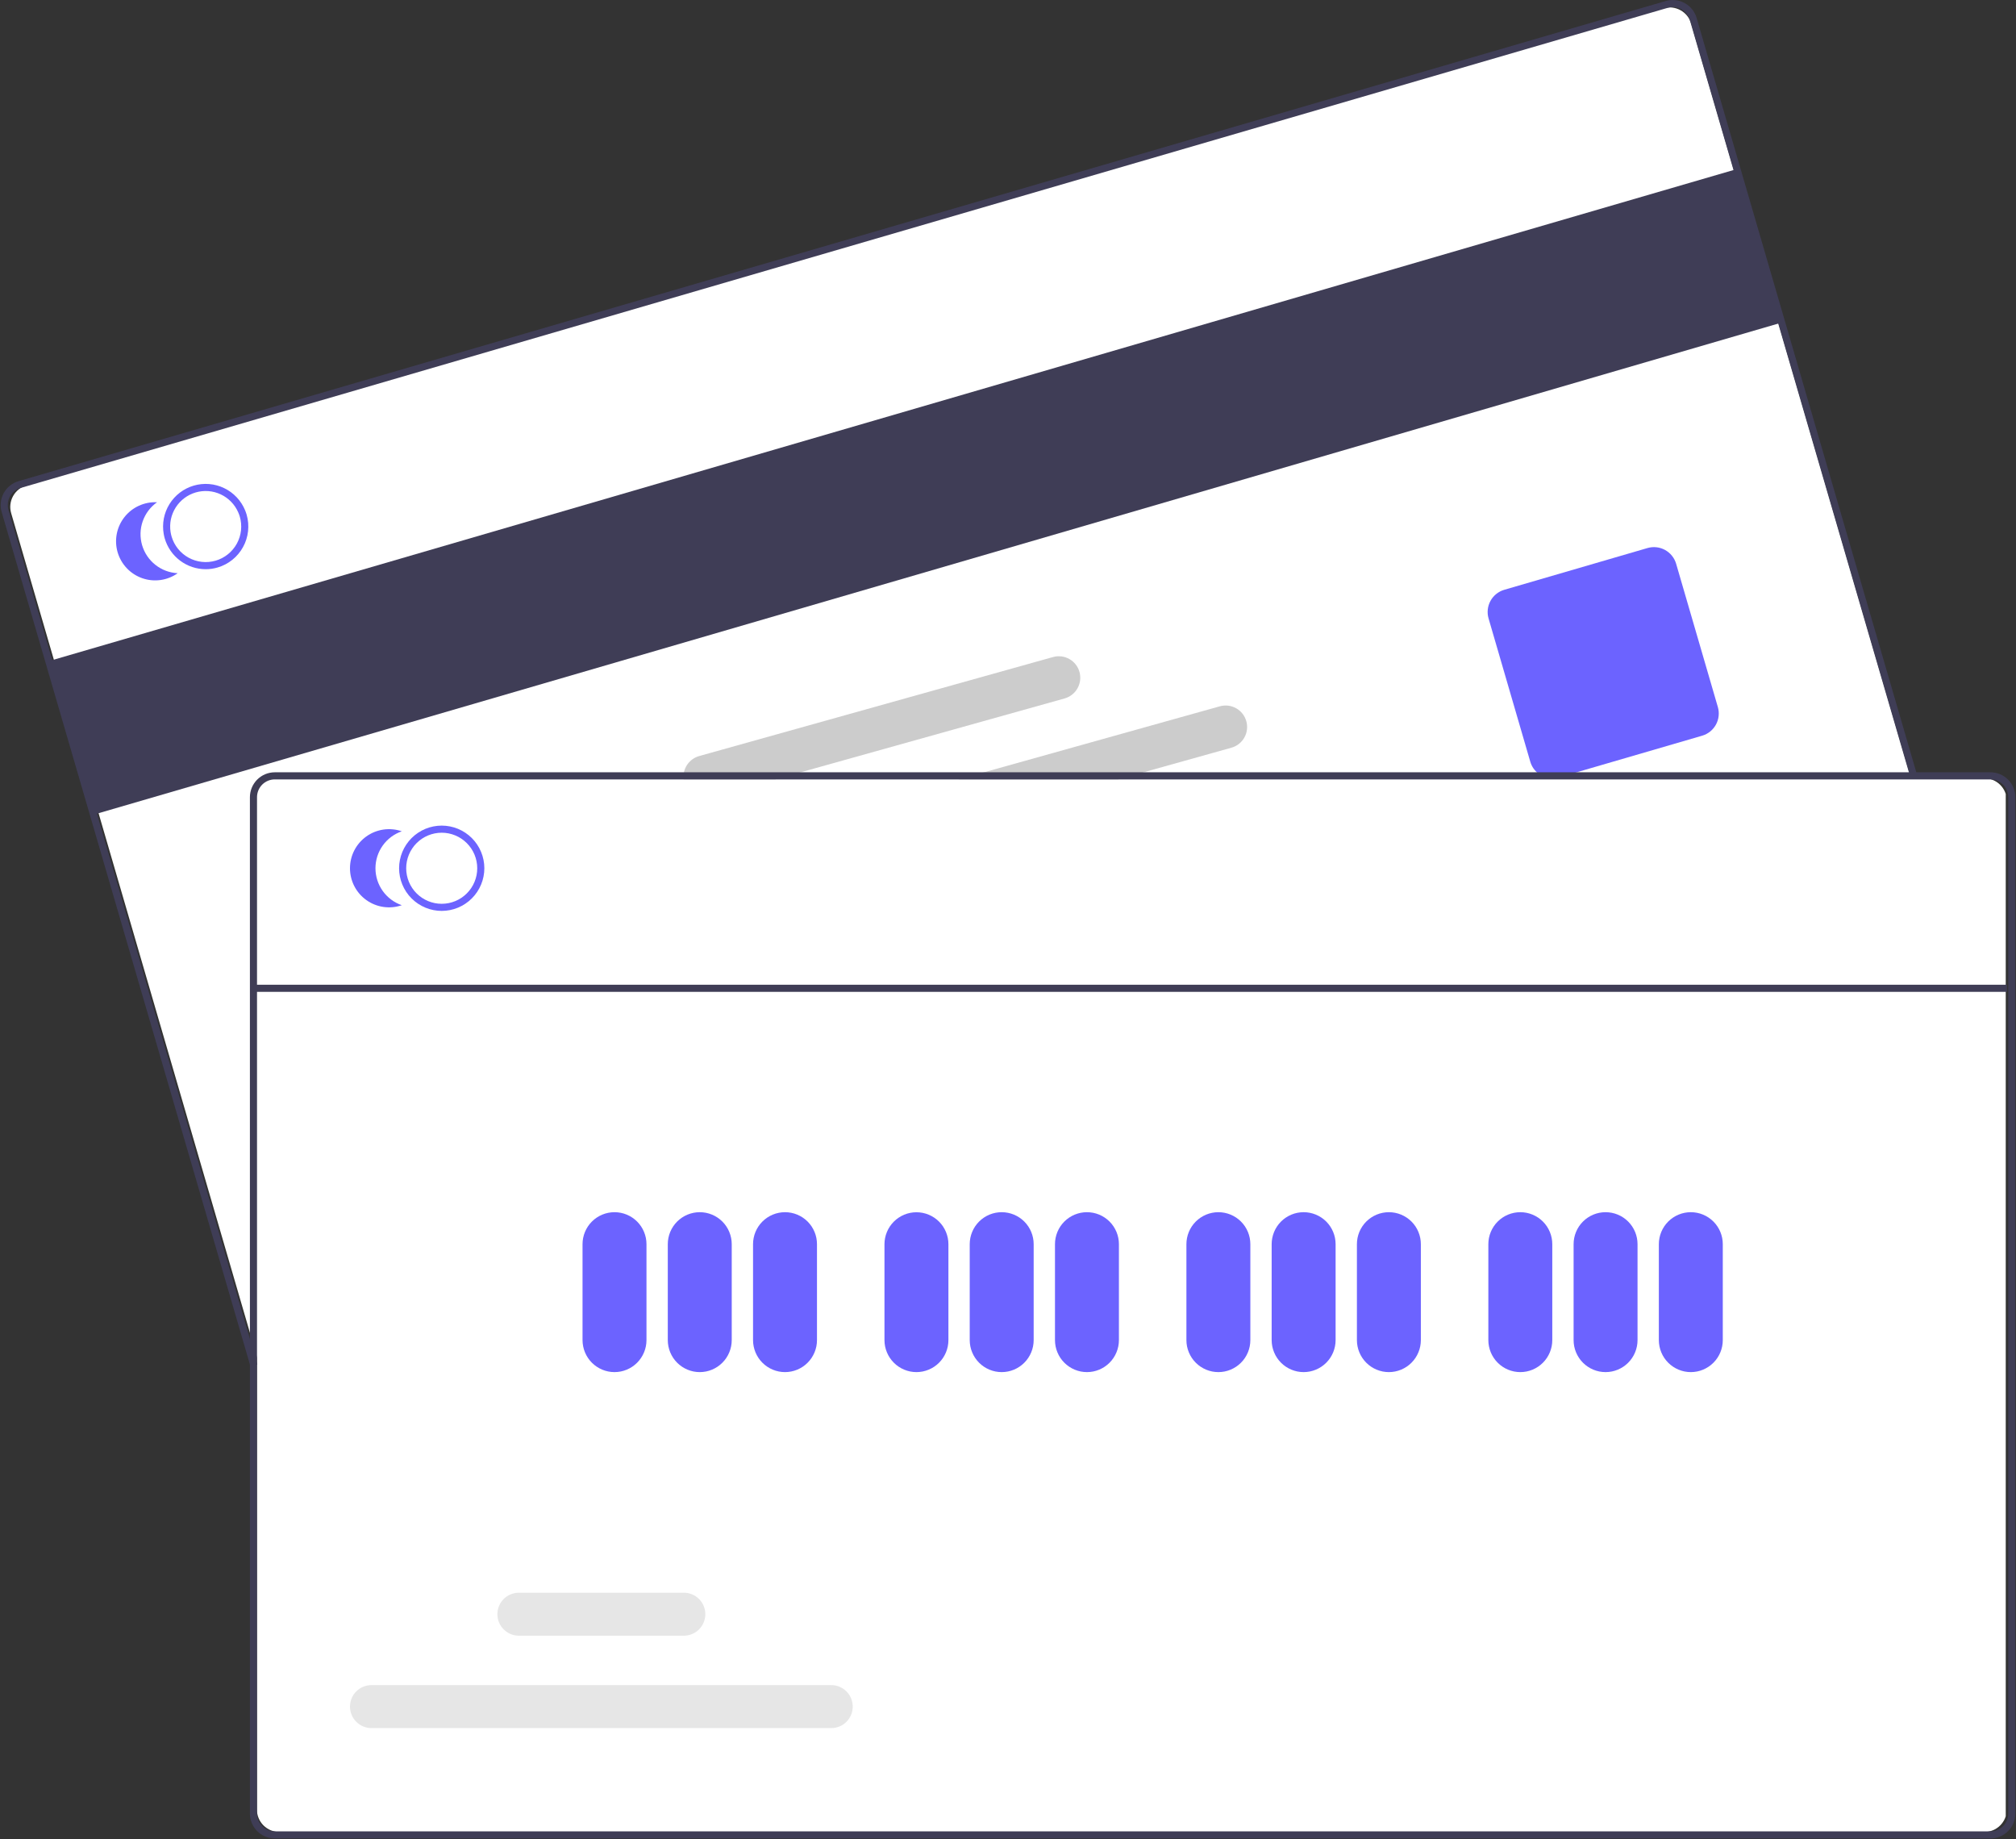 <svg xmlns="http://www.w3.org/2000/svg" xmlns:xlink="http://www.w3.org/1999/xlink" width="1080" zoomAndPan="magnify" viewBox="0 0 810 738.75" height="985" preserveAspectRatio="xMidYMid meet" version="1.0"><rect x="0" y="0" width="810" height="738.75" fill="#333333" stroke="none"/><defs><clipPath id="e5e3deb0db"><path d="M 103.223 312.641 L 806 312.641 L 806 735.891 L 103.223 735.891 Z M 103.223 312.641 " clip-rule="nonzero"/></clipPath><clipPath id="dc8e9ca00f"><path d="M 112.219 312.641 L 797.297 312.641 C 799.68 312.641 801.969 313.59 803.656 315.277 C 805.344 316.965 806.293 319.254 806.293 321.641 L 806.293 726.895 C 806.293 729.281 805.344 731.566 803.656 733.254 C 801.969 734.941 799.68 735.891 797.297 735.891 L 112.219 735.891 C 109.832 735.891 107.543 734.941 105.855 733.254 C 104.172 731.566 103.223 729.281 103.223 726.895 L 103.223 321.641 C 103.223 319.254 104.172 316.965 105.855 315.277 C 107.543 313.59 109.832 312.641 112.219 312.641 Z M 112.219 312.641 " clip-rule="nonzero"/></clipPath><clipPath id="19e49fccbc"><path d="M 4 2 L 783 2 L 783 565 L 4 565 Z M 4 2 " clip-rule="nonzero"/></clipPath><clipPath id="2f03141978"><path d="M 1.973 197.508 L 677.492 0.668 L 784.938 369.398 L 109.414 566.238 Z M 1.973 197.508 " clip-rule="nonzero"/></clipPath><clipPath id="874cff3459"><path d="M 10.609 194.992 L 668.332 3.34 C 670.621 2.672 673.082 2.941 675.176 4.09 C 677.266 5.234 678.816 7.168 679.484 9.461 L 781.895 360.914 C 782.562 363.203 782.293 365.664 781.145 367.758 C 779.996 369.848 778.066 371.398 775.773 372.066 L 118.055 563.723 C 115.762 564.387 113.301 564.117 111.207 562.973 C 109.117 561.824 107.566 559.891 106.898 557.602 L 4.488 206.148 C 3.82 203.855 4.09 201.395 5.238 199.301 C 6.387 197.211 8.316 195.66 10.609 194.992 Z M 10.609 194.992 " clip-rule="nonzero"/></clipPath><clipPath id="f1705b3d56"><path d="M 0.137 0 L 771 0 L 771 549 L 0.137 549 Z M 0.137 0 " clip-rule="nonzero"/></clipPath><clipPath id="9fd0ce785e"><path d="M 100 310 L 809.863 310 L 809.863 738.5 L 100 738.5 Z M 100 310 " clip-rule="nonzero"/></clipPath></defs><g clip-path="url(#e5e3deb0db)"><g clip-path="url(#dc8e9ca00f)"><path fill="#ffffff" d="M 103.223 312.641 L 805.879 312.641 L 805.879 735.891 L 103.223 735.891 Z M 103.223 312.641 " fill-opacity="1" fill-rule="nonzero"/></g></g><g clip-path="url(#19e49fccbc)"><g clip-path="url(#2f03141978)"><g clip-path="url(#874cff3459)"><path fill="#ffffff" d="M 1.973 197.508 L 677.492 0.668 L 784.938 369.398 L 109.414 566.238 Z M 1.973 197.508 " fill-opacity="1" fill-rule="nonzero"/></g></g></g><path fill="#3f3d56" d="M 19.602 265.574 L 697.871 67.906 L 715.836 129.582 L 37.566 327.25 Z M 19.602 265.574 " fill-opacity="1" fill-rule="nonzero"/><g clip-path="url(#f1705b3d56)"><path fill="#3f3d56" d="M 100.637 548.875 L 0.668 205.668 C 0.484 205.039 0.363 204.398 0.305 203.742 C 0.25 203.09 0.258 202.438 0.328 201.785 C 0.398 201.133 0.535 200.492 0.73 199.867 C 0.93 199.242 1.184 198.641 1.5 198.066 C 1.816 197.492 2.184 196.953 2.605 196.449 C 3.027 195.945 3.496 195.488 4.008 195.078 C 4.52 194.668 5.066 194.312 5.645 194.008 C 6.227 193.707 6.836 193.461 7.465 193.277 L 669.289 0.402 C 669.918 0.219 670.562 0.098 671.215 0.043 C 671.867 -0.016 672.52 -0.008 673.172 0.066 C 673.824 0.137 674.461 0.27 675.09 0.469 C 675.715 0.664 676.312 0.922 676.887 1.238 C 677.465 1.555 678.004 1.922 678.504 2.344 C 679.008 2.766 679.465 3.23 679.875 3.742 C 680.285 4.254 680.641 4.801 680.945 5.383 C 681.25 5.965 681.492 6.57 681.676 7.199 L 770.242 311.258 L 767.504 312.055 L 678.934 8 C 678.805 7.551 678.629 7.117 678.414 6.703 C 678.195 6.285 677.941 5.895 677.648 5.531 C 677.355 5.164 677.027 4.832 676.668 4.531 C 676.309 4.23 675.926 3.969 675.516 3.742 C 675.105 3.516 674.676 3.332 674.23 3.191 C 673.781 3.051 673.328 2.953 672.859 2.902 C 672.395 2.852 671.93 2.848 671.461 2.887 C 670.996 2.926 670.539 3.012 670.086 3.141 L 8.262 196.02 C 7.812 196.152 7.379 196.324 6.965 196.543 C 6.547 196.758 6.156 197.012 5.793 197.305 C 5.426 197.598 5.094 197.926 4.793 198.285 C 4.492 198.645 4.227 199.027 4.004 199.438 C 3.777 199.852 3.594 200.277 3.453 200.727 C 3.312 201.172 3.215 201.629 3.164 202.094 C 3.113 202.562 3.109 203.027 3.148 203.496 C 3.191 203.961 3.277 204.418 3.406 204.871 L 103.379 548.078 Z M 100.637 548.875 " fill-opacity="1" fill-rule="nonzero"/></g><path fill="#6c63ff" d="M 623.758 312.672 C 622.754 312.668 621.777 312.512 620.824 312.191 C 619.871 311.875 618.996 311.414 618.191 310.812 C 617.391 310.207 616.703 309.496 616.129 308.668 C 615.559 307.844 615.129 306.949 614.848 305.984 L 598.082 248.422 C 597.91 247.836 597.801 247.238 597.746 246.633 C 597.695 246.027 597.703 245.422 597.77 244.816 C 597.836 244.211 597.961 243.617 598.145 243.035 C 598.328 242.453 598.566 241.898 598.859 241.363 C 599.152 240.828 599.492 240.328 599.887 239.863 C 600.277 239.395 600.711 238.973 601.184 238.59 C 601.66 238.207 602.168 237.879 602.707 237.594 C 603.246 237.312 603.809 237.086 604.391 236.918 L 661.941 220.145 C 662.527 219.977 663.125 219.863 663.73 219.812 C 664.336 219.758 664.941 219.766 665.547 219.832 C 666.152 219.898 666.746 220.023 667.328 220.207 C 667.906 220.391 668.465 220.629 669 220.922 C 669.531 221.215 670.031 221.559 670.5 221.949 C 670.965 222.34 671.391 222.773 671.77 223.25 C 672.152 223.723 672.484 224.23 672.766 224.77 C 673.047 225.312 673.273 225.875 673.445 226.457 L 690.211 284.023 C 690.383 284.609 690.492 285.203 690.547 285.812 C 690.598 286.418 690.59 287.023 690.523 287.629 C 690.457 288.234 690.332 288.828 690.148 289.41 C 689.965 289.988 689.727 290.547 689.434 291.082 C 689.141 291.613 688.801 292.113 688.406 292.582 C 688.016 293.047 687.582 293.473 687.109 293.855 C 686.633 294.234 686.125 294.566 685.586 294.848 C 685.047 295.129 684.484 295.355 683.902 295.527 L 626.352 312.301 C 625.504 312.547 624.641 312.672 623.758 312.672 Z M 623.758 312.672 " fill-opacity="1" fill-rule="nonzero"/><path fill="#6c63ff" d="M 99.094 206.73 C 98.922 206.137 98.715 205.559 98.48 204.988 C 98.078 204.02 97.598 203.098 97.027 202.215 C 96.461 201.336 95.816 200.516 95.098 199.754 C 94.379 198.992 93.598 198.305 92.75 197.684 C 91.906 197.066 91.012 196.531 90.066 196.078 C 89.125 195.621 88.148 195.258 87.137 194.984 C 86.125 194.707 85.098 194.527 84.055 194.441 C 83.012 194.355 81.969 194.363 80.926 194.469 C 79.887 194.574 78.863 194.773 77.855 195.066 C 76.852 195.359 75.883 195.742 74.945 196.211 C 74.012 196.684 73.125 197.234 72.293 197.867 C 71.457 198.5 70.688 199.203 69.984 199.98 C 69.277 200.754 68.648 201.586 68.098 202.477 C 67.543 203.363 67.078 204.297 66.695 205.273 C 66.312 206.25 66.023 207.25 65.824 208.277 C 65.629 209.309 65.527 210.344 65.52 211.395 C 65.512 212.441 65.598 213.48 65.781 214.512 C 65.887 215.117 66.023 215.719 66.195 216.309 C 66.453 217.191 66.781 218.051 67.18 218.883 C 67.578 219.711 68.035 220.508 68.562 221.262 C 69.086 222.02 69.668 222.73 70.309 223.395 C 70.945 224.055 71.633 224.664 72.371 225.215 C 73.109 225.77 73.883 226.258 74.699 226.684 C 75.516 227.113 76.359 227.473 77.234 227.762 C 78.105 228.055 79 228.273 79.906 228.422 C 80.816 228.57 81.73 228.645 82.652 228.645 C 84.277 228.648 85.871 228.418 87.434 227.957 C 87.969 227.801 88.5 227.617 89.02 227.41 C 89.539 227.199 90.047 226.965 90.547 226.707 C 91.043 226.445 91.527 226.164 91.996 225.859 C 92.465 225.551 92.918 225.223 93.355 224.871 C 93.793 224.52 94.211 224.148 94.613 223.758 C 95.012 223.363 95.395 222.953 95.754 222.523 C 96.113 222.094 96.453 221.648 96.77 221.188 C 97.086 220.723 97.379 220.246 97.648 219.754 C 97.922 219.266 98.164 218.762 98.387 218.246 C 98.605 217.73 98.801 217.203 98.969 216.668 C 99.141 216.137 99.281 215.594 99.398 215.047 C 99.516 214.496 99.602 213.945 99.664 213.387 C 99.727 212.828 99.762 212.27 99.766 211.711 C 99.773 211.148 99.754 210.59 99.707 210.031 C 99.656 209.473 99.582 208.918 99.48 208.363 C 99.379 207.812 99.25 207.27 99.094 206.73 Z M 86.633 225.219 C 85.734 225.48 84.816 225.648 83.883 225.73 C 82.949 225.812 82.02 225.801 81.086 225.699 C 80.156 225.598 79.242 225.402 78.352 225.121 C 77.457 224.84 76.602 224.473 75.777 224.023 C 74.957 223.574 74.188 223.047 73.469 222.445 C 72.75 221.844 72.098 221.176 71.512 220.445 C 70.926 219.715 70.414 218.934 69.98 218.105 C 69.547 217.273 69.199 216.41 68.938 215.512 C 68.77 214.918 68.637 214.316 68.535 213.711 C 68.402 212.859 68.348 212.008 68.371 211.145 C 68.391 210.285 68.488 209.434 68.664 208.594 C 68.84 207.75 69.09 206.934 69.414 206.137 C 69.738 205.34 70.133 204.578 70.594 203.852 C 71.055 203.125 71.578 202.445 72.16 201.816 C 72.746 201.184 73.379 200.609 74.07 200.094 C 74.758 199.578 75.484 199.129 76.254 198.742 C 77.023 198.359 77.82 198.047 78.645 197.805 C 79.473 197.566 80.312 197.402 81.168 197.312 C 82.023 197.223 82.879 197.215 83.738 197.281 C 84.594 197.348 85.438 197.488 86.27 197.707 C 87.102 197.93 87.906 198.219 88.688 198.586 C 89.465 198.949 90.203 199.383 90.906 199.879 C 91.605 200.379 92.254 200.938 92.855 201.555 C 93.457 202.168 93.996 202.836 94.477 203.547 C 94.953 204.262 95.367 205.016 95.711 205.801 C 95.969 206.363 96.184 206.938 96.352 207.531 C 96.613 208.43 96.785 209.348 96.863 210.281 C 96.945 211.215 96.934 212.145 96.832 213.078 C 96.727 214.008 96.535 214.922 96.254 215.812 C 95.969 216.707 95.602 217.562 95.152 218.387 C 94.699 219.207 94.172 219.977 93.57 220.691 C 92.969 221.41 92.301 222.062 91.57 222.648 C 90.84 223.234 90.059 223.742 89.23 224.176 C 88.398 224.609 87.531 224.957 86.633 225.219 Z M 86.633 225.219 " fill-opacity="1" fill-rule="nonzero"/><path fill="#6c63ff" d="M 57.086 218.965 C 56.859 218.184 56.695 217.391 56.59 216.586 C 56.484 215.781 56.445 214.973 56.465 214.16 C 56.488 213.352 56.57 212.543 56.715 211.746 C 56.863 210.945 57.07 210.164 57.336 209.398 C 57.605 208.629 57.93 207.891 58.312 207.172 C 58.695 206.457 59.129 205.773 59.617 205.125 C 60.105 204.477 60.641 203.871 61.227 203.305 C 61.809 202.738 62.43 202.223 63.094 201.754 C 62.469 201.723 61.848 201.727 61.227 201.773 C 60.605 201.816 59.988 201.895 59.375 202.012 C 58.766 202.133 58.16 202.285 57.566 202.473 C 56.973 202.66 56.395 202.887 55.824 203.145 C 55.258 203.402 54.707 203.691 54.176 204.016 C 53.645 204.34 53.133 204.695 52.641 205.078 C 52.152 205.465 51.688 205.875 51.246 206.316 C 50.805 206.758 50.391 207.219 50.004 207.711 C 49.617 208.199 49.262 208.711 48.938 209.242 C 48.613 209.773 48.32 210.324 48.059 210.891 C 47.801 211.457 47.574 212.035 47.383 212.629 C 47.191 213.223 47.039 213.824 46.918 214.438 C 46.801 215.047 46.719 215.664 46.672 216.285 C 46.625 216.91 46.617 217.531 46.645 218.152 C 46.676 218.777 46.738 219.395 46.84 220.008 C 46.941 220.625 47.082 221.23 47.254 221.828 C 47.43 222.43 47.641 223.016 47.883 223.586 C 48.129 224.16 48.406 224.719 48.715 225.258 C 49.027 225.801 49.367 226.32 49.738 226.82 C 50.113 227.32 50.512 227.793 50.941 228.246 C 51.371 228.699 51.824 229.125 52.305 229.523 C 52.785 229.922 53.285 230.289 53.809 230.625 C 54.332 230.965 54.875 231.27 55.434 231.543 C 55.992 231.816 56.566 232.059 57.156 232.262 C 57.742 232.469 58.344 232.637 58.949 232.773 C 59.559 232.906 60.172 233.004 60.793 233.066 C 61.414 233.125 62.035 233.148 62.66 233.137 C 63.281 233.125 63.902 233.074 64.52 232.988 C 65.137 232.898 65.746 232.777 66.348 232.617 C 66.949 232.457 67.539 232.262 68.121 232.031 C 68.699 231.801 69.262 231.539 69.812 231.242 C 70.359 230.945 70.887 230.617 71.395 230.258 C 70.586 230.219 69.781 230.113 68.988 229.949 C 68.191 229.785 67.414 229.562 66.652 229.277 C 65.895 228.992 65.16 228.652 64.453 228.25 C 63.746 227.852 63.074 227.402 62.434 226.898 C 61.797 226.398 61.203 225.848 60.652 225.254 C 60.098 224.656 59.598 224.023 59.141 223.348 C 58.688 222.676 58.289 221.973 57.945 221.238 C 57.598 220.5 57.312 219.742 57.086 218.965 Z M 57.086 218.965 " fill-opacity="1" fill-rule="nonzero"/><path fill="#cccccc" d="M 500.754 289.715 C 500.602 289.168 500.398 288.645 500.141 288.137 C 499.887 287.629 499.586 287.156 499.234 286.707 C 498.887 286.262 498.496 285.855 498.066 285.484 C 497.637 285.113 497.176 284.789 496.68 284.512 C 496.188 284.234 495.672 284.008 495.133 283.828 C 494.594 283.652 494.043 283.531 493.48 283.461 C 492.918 283.395 492.352 283.383 491.789 283.426 C 491.223 283.469 490.668 283.566 490.121 283.719 L 395.367 310.23 L 385.164 313.086 L 449.246 313.086 L 459.449 310.23 L 494.773 300.352 C 495.32 300.199 495.844 299.992 496.348 299.734 C 496.852 299.48 497.328 299.176 497.773 298.828 C 498.219 298.477 498.625 298.086 498.992 297.656 C 499.363 297.227 499.684 296.766 499.965 296.27 C 500.242 295.777 500.469 295.262 500.645 294.723 C 500.82 294.184 500.941 293.633 501.008 293.07 C 501.078 292.508 501.09 291.945 501.047 291.379 C 501.004 290.816 500.906 290.262 500.754 289.715 Z M 500.754 289.715 " fill-opacity="1" fill-rule="nonzero"/><path fill="#cccccc" d="M 433.719 269.914 C 433.566 269.371 433.359 268.844 433.105 268.34 C 432.848 267.832 432.543 267.359 432.195 266.914 C 431.844 266.469 431.453 266.059 431.023 265.691 C 430.594 265.324 430.133 265 429.641 264.723 C 429.145 264.445 428.629 264.219 428.09 264.043 C 427.555 263.863 427.004 263.742 426.441 263.676 C 425.879 263.609 425.312 263.598 424.75 263.641 C 424.184 263.684 423.629 263.781 423.086 263.934 L 280.906 303.707 C 280.414 303.844 279.938 304.027 279.477 304.25 C 279.016 304.477 278.578 304.738 278.164 305.039 C 277.75 305.344 277.367 305.68 277.012 306.047 C 276.656 306.418 276.34 306.816 276.055 307.242 C 275.773 307.668 275.527 308.117 275.324 308.586 C 275.121 309.059 274.957 309.543 274.84 310.039 C 274.723 310.539 274.648 311.043 274.621 311.555 C 274.59 312.066 274.605 312.574 274.668 313.086 L 311.477 313.086 L 321.695 310.23 L 427.738 280.566 C 428.281 280.41 428.809 280.207 429.312 279.949 C 429.82 279.691 430.293 279.387 430.738 279.035 C 431.184 278.688 431.594 278.297 431.961 277.863 C 432.328 277.434 432.652 276.973 432.93 276.477 C 433.207 275.984 433.434 275.465 433.609 274.926 C 433.785 274.387 433.906 273.836 433.977 273.273 C 434.043 272.711 434.055 272.148 434.012 271.582 C 433.969 271.016 433.871 270.461 433.719 269.914 Z M 433.719 269.914 " fill-opacity="1" fill-rule="nonzero"/><g clip-path="url(#9fd0ce785e)"><path fill="#3f3d56" d="M 799.746 310.227 L 110.402 310.227 C 109.746 310.227 109.098 310.293 108.453 310.422 C 107.809 310.547 107.188 310.738 106.578 310.988 C 105.973 311.242 105.398 311.551 104.852 311.914 C 104.309 312.277 103.805 312.691 103.34 313.156 C 102.875 313.621 102.461 314.125 102.098 314.672 C 101.734 315.215 101.426 315.793 101.176 316.398 C 100.922 317.004 100.734 317.629 100.605 318.27 C 100.477 318.914 100.41 319.562 100.41 320.219 L 100.41 728.508 C 100.41 729.164 100.477 729.812 100.605 730.457 C 100.734 731.098 100.922 731.723 101.176 732.328 C 101.426 732.934 101.734 733.512 102.098 734.055 C 102.461 734.602 102.875 735.105 103.34 735.57 C 103.805 736.035 104.309 736.449 104.852 736.812 C 105.398 737.176 105.973 737.484 106.578 737.734 C 107.188 737.988 107.809 738.176 108.453 738.305 C 109.098 738.434 109.746 738.5 110.402 738.5 L 799.746 738.5 C 800.402 738.5 801.051 738.434 801.695 738.305 C 802.34 738.176 802.961 737.988 803.566 737.734 C 804.176 737.484 804.75 737.176 805.293 736.812 C 805.84 736.445 806.344 736.031 806.809 735.57 C 807.273 735.105 807.688 734.602 808.051 734.055 C 808.414 733.512 808.723 732.934 808.973 732.328 C 809.227 731.723 809.414 731.098 809.543 730.457 C 809.672 729.812 809.738 729.164 809.738 728.508 L 809.738 320.219 C 809.738 319.562 809.672 318.914 809.543 318.27 C 809.414 317.629 809.227 317.004 808.973 316.398 C 808.723 315.793 808.414 315.215 808.051 314.672 C 807.684 314.125 807.27 313.621 806.809 313.156 C 806.344 312.691 805.84 312.277 805.293 311.914 C 804.75 311.551 804.176 311.242 803.566 310.988 C 802.961 310.738 802.34 310.547 801.695 310.422 C 801.051 310.293 800.402 310.227 799.746 310.227 Z M 806.883 728.508 C 806.883 728.977 806.836 729.438 806.746 729.898 C 806.652 730.359 806.52 730.805 806.34 731.238 C 806.16 731.672 805.941 732.082 805.68 732.473 C 805.418 732.859 805.125 733.223 804.793 733.555 C 804.461 733.883 804.102 734.18 803.711 734.441 C 803.32 734.699 802.91 734.922 802.477 735.102 C 802.043 735.281 801.598 735.414 801.141 735.508 C 800.68 735.598 800.215 735.645 799.746 735.645 L 110.402 735.645 C 109.934 735.645 109.469 735.598 109.008 735.508 C 108.551 735.414 108.105 735.281 107.672 735.102 C 107.238 734.922 106.828 734.699 106.438 734.441 C 106.047 734.18 105.688 733.883 105.355 733.555 C 105.023 733.223 104.73 732.859 104.469 732.473 C 104.207 732.082 103.988 731.672 103.809 731.238 C 103.629 730.805 103.496 730.359 103.402 729.898 C 103.312 729.438 103.266 728.977 103.266 728.508 L 103.266 320.219 C 103.266 319.75 103.312 319.285 103.402 318.828 C 103.496 318.367 103.629 317.922 103.809 317.488 C 103.988 317.055 104.207 316.645 104.469 316.254 C 104.73 315.863 105.023 315.504 105.355 315.172 C 105.688 314.84 106.047 314.547 106.438 314.285 C 106.828 314.023 107.238 313.805 107.672 313.625 C 108.105 313.445 108.551 313.312 109.008 313.219 C 109.469 313.129 109.934 313.082 110.402 313.082 L 799.746 313.082 C 800.215 313.082 800.68 313.129 801.141 313.219 C 801.598 313.312 802.043 313.445 802.477 313.625 C 802.91 313.805 803.32 314.023 803.711 314.285 C 804.102 314.547 804.461 314.84 804.793 315.172 C 805.125 315.504 805.418 315.863 805.68 316.254 C 805.941 316.645 806.16 317.055 806.34 317.488 C 806.52 317.922 806.652 318.367 806.746 318.828 C 806.836 319.285 806.883 319.75 806.883 320.219 Z M 806.883 728.508 " fill-opacity="1" fill-rule="nonzero"/></g><path fill="#6c63ff" d="M 177.477 365.906 C 176.914 365.906 176.355 365.879 175.797 365.824 C 175.238 365.766 174.684 365.684 174.133 365.574 C 173.582 365.465 173.039 365.332 172.504 365.168 C 171.969 365.004 171.438 364.816 170.922 364.602 C 170.402 364.387 169.898 364.148 169.402 363.883 C 168.906 363.617 168.426 363.328 167.961 363.02 C 167.492 362.707 167.043 362.371 166.609 362.016 C 166.176 361.66 165.762 361.285 165.363 360.887 C 164.969 360.492 164.594 360.074 164.234 359.641 C 163.879 359.207 163.547 358.758 163.234 358.293 C 162.922 357.824 162.637 357.344 162.371 356.848 C 162.105 356.355 161.867 355.848 161.652 355.328 C 161.438 354.812 161.25 354.285 161.086 353.746 C 160.922 353.211 160.789 352.668 160.68 352.117 C 160.57 351.566 160.484 351.012 160.43 350.453 C 160.375 349.895 160.348 349.336 160.348 348.773 C 160.348 348.215 160.375 347.652 160.43 347.094 C 160.484 346.535 160.57 345.98 160.68 345.434 C 160.789 344.883 160.922 344.34 161.086 343.801 C 161.25 343.266 161.438 342.738 161.652 342.219 C 161.867 341.699 162.105 341.195 162.371 340.699 C 162.637 340.203 162.922 339.723 163.234 339.258 C 163.547 338.789 163.879 338.34 164.238 337.906 C 164.594 337.473 164.969 337.059 165.363 336.66 C 165.762 336.266 166.176 335.887 166.609 335.531 C 167.043 335.176 167.492 334.844 167.961 334.531 C 168.426 334.219 168.906 333.93 169.402 333.664 C 169.898 333.402 170.402 333.16 170.922 332.945 C 171.441 332.734 171.969 332.543 172.504 332.379 C 173.039 332.219 173.582 332.082 174.133 331.973 C 174.684 331.863 175.238 331.781 175.797 331.727 C 176.355 331.672 176.914 331.645 177.477 331.645 C 178.035 331.645 178.598 331.672 179.152 331.727 C 179.711 331.781 180.266 331.863 180.816 331.973 C 181.367 332.082 181.91 332.219 182.445 332.379 C 182.984 332.543 183.512 332.734 184.031 332.945 C 184.547 333.16 185.055 333.402 185.547 333.664 C 186.043 333.93 186.523 334.219 186.992 334.531 C 187.457 334.844 187.906 335.176 188.34 335.531 C 188.773 335.887 189.188 336.266 189.586 336.66 C 189.98 337.059 190.359 337.473 190.715 337.906 C 191.07 338.34 191.402 338.789 191.715 339.258 C 192.027 339.723 192.316 340.203 192.578 340.699 C 192.844 341.195 193.082 341.699 193.297 342.219 C 193.512 342.738 193.703 343.266 193.863 343.801 C 194.027 344.34 194.164 344.883 194.273 345.434 C 194.383 345.98 194.465 346.535 194.52 347.094 C 194.574 347.652 194.602 348.215 194.602 348.773 C 194.602 349.336 194.574 349.895 194.52 350.453 C 194.461 351.012 194.379 351.566 194.27 352.113 C 194.16 352.664 194.023 353.207 193.859 353.746 C 193.695 354.281 193.508 354.809 193.293 355.328 C 193.078 355.844 192.84 356.352 192.574 356.848 C 192.309 357.34 192.02 357.82 191.711 358.285 C 191.398 358.754 191.062 359.203 190.707 359.637 C 190.352 360.07 189.977 360.484 189.578 360.883 C 189.184 361.277 188.77 361.656 188.336 362.012 C 187.902 362.367 187.453 362.699 186.984 363.012 C 186.52 363.324 186.039 363.613 185.543 363.875 C 185.051 364.141 184.543 364.383 184.027 364.598 C 183.508 364.812 182.98 365 182.445 365.164 C 181.91 365.324 181.363 365.461 180.816 365.574 C 180.266 365.684 179.711 365.766 179.152 365.82 C 178.594 365.875 178.035 365.906 177.477 365.906 Z M 177.477 334.5 C 176.539 334.5 175.609 334.59 174.691 334.773 C 173.773 334.957 172.879 335.227 172.012 335.586 C 171.148 335.945 170.324 336.383 169.547 336.902 C 168.766 337.426 168.047 338.016 167.383 338.68 C 166.719 339.344 166.129 340.062 165.609 340.844 C 165.086 341.621 164.648 342.445 164.289 343.312 C 163.93 344.176 163.66 345.07 163.477 345.988 C 163.293 346.91 163.203 347.836 163.203 348.773 C 163.203 349.711 163.293 350.641 163.477 351.559 C 163.66 352.477 163.93 353.371 164.289 354.238 C 164.648 355.102 165.086 355.926 165.609 356.707 C 166.129 357.484 166.719 358.207 167.383 358.867 C 168.047 359.531 168.766 360.125 169.547 360.645 C 170.324 361.164 171.148 361.605 172.012 361.965 C 172.879 362.32 173.773 362.594 174.691 362.777 C 175.609 362.957 176.539 363.051 177.477 363.051 C 178.414 363.051 179.34 362.957 180.258 362.777 C 181.18 362.594 182.07 362.32 182.938 361.965 C 183.805 361.605 184.625 361.164 185.406 360.645 C 186.184 360.125 186.906 359.531 187.566 358.867 C 188.23 358.207 188.82 357.484 189.344 356.707 C 189.863 355.926 190.301 355.102 190.66 354.238 C 191.02 353.371 191.289 352.477 191.473 351.559 C 191.656 350.641 191.746 349.711 191.746 348.773 C 191.746 347.836 191.652 346.91 191.469 345.988 C 191.285 345.07 191.016 344.18 190.656 343.312 C 190.297 342.449 189.859 341.625 189.336 340.848 C 188.816 340.066 188.227 339.348 187.562 338.684 C 186.898 338.023 186.18 337.43 185.402 336.91 C 184.621 336.387 183.801 335.949 182.934 335.59 C 182.07 335.23 181.176 334.957 180.258 334.773 C 179.34 334.59 178.414 334.5 177.477 334.5 Z M 177.477 334.5 " fill-opacity="1" fill-rule="nonzero"/><path fill="#6c63ff" d="M 150.855 348.773 C 150.855 347.961 150.918 347.156 151.043 346.352 C 151.168 345.551 151.355 344.762 151.602 343.988 C 151.848 343.215 152.156 342.465 152.52 341.738 C 152.883 341.016 153.301 340.32 153.77 339.66 C 154.242 338.996 154.762 338.379 155.328 337.797 C 155.898 337.215 156.504 336.684 157.156 336.195 C 157.805 335.711 158.488 335.277 159.207 334.898 C 159.926 334.516 160.668 334.195 161.434 333.93 C 160.844 333.727 160.246 333.559 159.637 333.426 C 159.027 333.293 158.414 333.199 157.793 333.141 C 157.172 333.082 156.551 333.059 155.93 333.074 C 155.305 333.09 154.684 333.145 154.07 333.23 C 153.453 333.32 152.844 333.445 152.242 333.609 C 151.641 333.77 151.051 333.969 150.469 334.199 C 149.891 334.43 149.328 334.695 148.781 334.996 C 148.234 335.293 147.711 335.625 147.203 335.988 C 146.695 336.348 146.211 336.738 145.75 337.16 C 145.289 337.578 144.855 338.023 144.445 338.496 C 144.039 338.965 143.66 339.461 143.312 339.977 C 142.961 340.492 142.645 341.027 142.359 341.582 C 142.074 342.137 141.82 342.703 141.605 343.289 C 141.387 343.875 141.203 344.469 141.059 345.074 C 140.91 345.68 140.801 346.293 140.727 346.91 C 140.652 347.531 140.617 348.152 140.617 348.773 C 140.617 349.398 140.652 350.02 140.727 350.637 C 140.801 351.258 140.91 351.867 141.059 352.473 C 141.203 353.082 141.387 353.676 141.605 354.258 C 141.82 354.844 142.074 355.414 142.359 355.965 C 142.645 356.52 142.961 357.055 143.309 357.57 C 143.66 358.09 144.039 358.582 144.445 359.055 C 144.855 359.523 145.289 359.969 145.75 360.391 C 146.211 360.809 146.695 361.199 147.203 361.562 C 147.711 361.922 148.234 362.254 148.781 362.551 C 149.328 362.852 149.891 363.117 150.473 363.348 C 151.051 363.582 151.641 363.777 152.242 363.941 C 152.844 364.102 153.453 364.227 154.07 364.316 C 154.684 364.406 155.305 364.457 155.93 364.473 C 156.551 364.488 157.172 364.465 157.793 364.406 C 158.414 364.348 159.027 364.254 159.637 364.121 C 160.246 363.988 160.844 363.82 161.434 363.617 C 160.668 363.355 159.926 363.031 159.207 362.652 C 158.488 362.27 157.805 361.84 157.156 361.352 C 156.504 360.867 155.898 360.332 155.328 359.75 C 154.762 359.172 154.242 358.551 153.77 357.891 C 153.301 357.227 152.883 356.535 152.52 355.809 C 152.156 355.082 151.848 354.332 151.602 353.559 C 151.355 352.785 151.168 351.996 151.043 351.195 C 150.918 350.395 150.855 349.586 150.855 348.773 Z M 150.855 348.773 " fill-opacity="1" fill-rule="nonzero"/><path fill="#6c63ff" d="M 246.898 551.172 C 246.059 551.172 245.223 551.09 244.395 550.926 C 243.57 550.758 242.766 550.516 241.988 550.191 C 241.207 549.867 240.469 549.473 239.77 549.004 C 239.066 548.535 238.418 548.004 237.82 547.406 C 237.227 546.809 236.691 546.16 236.227 545.461 C 235.758 544.758 235.359 544.02 235.035 543.238 C 234.715 542.461 234.469 541.656 234.305 540.832 C 234.141 540.004 234.055 539.168 234.055 538.324 L 234.055 499.781 C 234.055 498.938 234.137 498.102 234.301 497.273 C 234.465 496.445 234.711 495.645 235.031 494.863 C 235.355 494.086 235.75 493.344 236.219 492.641 C 236.688 491.941 237.223 491.293 237.816 490.695 C 238.414 490.098 239.062 489.566 239.766 489.098 C 240.465 488.629 241.207 488.234 241.984 487.91 C 242.766 487.586 243.566 487.344 244.395 487.18 C 245.223 487.016 246.059 486.934 246.898 486.934 C 247.742 486.934 248.578 487.016 249.406 487.18 C 250.234 487.344 251.035 487.586 251.816 487.91 C 252.594 488.234 253.336 488.629 254.035 489.098 C 254.738 489.566 255.387 490.098 255.984 490.695 C 256.578 491.293 257.113 491.941 257.582 492.641 C 258.051 493.344 258.445 494.086 258.766 494.863 C 259.09 495.645 259.332 496.445 259.5 497.273 C 259.664 498.102 259.746 498.938 259.746 499.781 L 259.746 538.324 C 259.746 539.168 259.66 540.004 259.496 540.832 C 259.332 541.656 259.086 542.461 258.762 543.238 C 258.441 544.02 258.043 544.758 257.574 545.461 C 257.105 546.16 256.574 546.809 255.98 547.406 C 255.383 548.004 254.734 548.535 254.031 549.004 C 253.332 549.473 252.594 549.867 251.812 550.191 C 251.035 550.516 250.23 550.758 249.406 550.926 C 248.578 551.09 247.742 551.172 246.898 551.172 Z M 246.898 551.172 " fill-opacity="1" fill-rule="nonzero"/><path fill="#6c63ff" d="M 281.152 551.172 C 280.309 551.172 279.477 551.09 278.648 550.926 C 277.82 550.758 277.02 550.516 276.242 550.191 C 275.461 549.867 274.723 549.473 274.02 549.004 C 273.32 548.535 272.672 548.004 272.074 547.406 C 271.48 546.809 270.945 546.16 270.477 545.461 C 270.008 544.758 269.613 544.02 269.289 543.238 C 268.969 542.461 268.723 541.656 268.559 540.832 C 268.395 540.004 268.309 539.168 268.309 538.324 L 268.309 499.781 C 268.309 498.938 268.391 498.102 268.555 497.273 C 268.719 496.445 268.965 495.645 269.285 494.863 C 269.609 494.086 270.004 493.344 270.473 492.641 C 270.941 491.941 271.473 491.293 272.07 490.695 C 272.668 490.098 273.316 489.566 274.016 489.098 C 274.719 488.629 275.457 488.234 276.238 487.91 C 277.016 487.586 277.82 487.344 278.648 487.18 C 279.477 487.016 280.309 486.934 281.152 486.934 C 281.996 486.934 282.832 487.016 283.66 487.18 C 284.488 487.344 285.289 487.586 286.07 487.91 C 286.848 488.234 287.59 488.629 288.289 489.098 C 288.992 489.566 289.641 490.098 290.234 490.695 C 290.832 491.293 291.363 491.941 291.832 492.641 C 292.301 493.344 292.699 494.086 293.02 494.863 C 293.344 495.645 293.586 496.445 293.75 497.273 C 293.918 498.102 294 498.938 294 499.781 L 294 538.324 C 293.996 539.168 293.914 540.004 293.75 540.832 C 293.582 541.656 293.34 542.461 293.016 543.238 C 292.695 544.02 292.297 544.758 291.828 545.461 C 291.359 546.16 290.828 546.809 290.23 547.406 C 289.637 548.004 288.988 548.535 288.285 549.004 C 287.586 549.473 286.844 549.867 286.066 550.191 C 285.289 550.516 284.484 550.758 283.66 550.926 C 282.832 551.09 281.996 551.172 281.152 551.172 Z M 281.152 551.172 " fill-opacity="1" fill-rule="nonzero"/><path fill="#6c63ff" d="M 315.406 551.172 C 314.562 551.172 313.73 551.09 312.902 550.926 C 312.074 550.758 311.273 550.516 310.492 550.191 C 309.715 549.867 308.977 549.473 308.273 549.004 C 307.574 548.535 306.926 548.004 306.328 547.406 C 305.73 546.809 305.199 546.16 304.73 545.461 C 304.262 544.758 303.867 544.02 303.543 543.238 C 303.219 542.461 302.977 541.656 302.812 540.832 C 302.645 540.004 302.562 539.168 302.562 538.324 L 302.562 499.781 C 302.562 498.938 302.645 498.102 302.809 497.273 C 302.973 496.445 303.215 495.645 303.539 494.863 C 303.863 494.086 304.258 493.344 304.727 492.641 C 305.195 491.941 305.727 491.293 306.324 490.695 C 306.922 490.098 307.57 489.566 308.27 489.098 C 308.973 488.629 309.711 488.234 310.492 487.91 C 311.27 487.586 312.074 487.344 312.902 487.18 C 313.727 487.016 314.562 486.934 315.406 486.934 C 316.25 486.934 317.086 487.016 317.914 487.18 C 318.738 487.344 319.543 487.586 320.32 487.91 C 321.102 488.234 321.84 488.629 322.543 489.098 C 323.242 489.566 323.895 490.098 324.488 490.695 C 325.086 491.293 325.617 491.941 326.086 492.641 C 326.555 493.344 326.949 494.086 327.273 494.863 C 327.598 495.645 327.84 496.445 328.004 497.273 C 328.168 498.102 328.25 498.938 328.25 499.781 L 328.25 538.324 C 328.25 539.168 328.168 540.004 328.004 540.832 C 327.836 541.656 327.594 542.461 327.27 543.238 C 326.945 544.02 326.551 544.758 326.082 545.461 C 325.613 546.16 325.082 546.809 324.484 547.406 C 323.891 548.004 323.242 548.535 322.539 549.004 C 321.84 549.473 321.098 549.867 320.32 550.191 C 319.543 550.516 318.738 550.758 317.91 550.926 C 317.086 551.09 316.25 551.172 315.406 551.172 Z M 315.406 551.172 " fill-opacity="1" fill-rule="nonzero"/><path fill="#6c63ff" d="M 368.215 551.172 C 367.371 551.172 366.535 551.09 365.707 550.926 C 364.883 550.758 364.078 550.516 363.301 550.191 C 362.523 549.867 361.781 549.473 361.082 549.004 C 360.379 548.535 359.73 548.004 359.137 547.406 C 358.539 546.809 358.008 546.16 357.539 545.461 C 357.07 544.758 356.672 544.02 356.352 543.238 C 356.027 542.461 355.781 541.656 355.617 540.832 C 355.453 540.004 355.371 539.168 355.367 538.324 L 355.367 499.781 C 355.371 498.938 355.453 498.105 355.621 497.277 C 355.785 496.453 356.031 495.648 356.355 494.871 C 356.676 494.094 357.074 493.355 357.543 492.656 C 358.012 491.953 358.543 491.309 359.141 490.711 C 359.734 490.117 360.383 489.586 361.086 489.117 C 361.785 488.648 362.523 488.254 363.305 487.934 C 364.082 487.609 364.883 487.367 365.711 487.203 C 366.535 487.039 367.371 486.957 368.215 486.957 C 369.055 486.957 369.891 487.039 370.715 487.203 C 371.543 487.367 372.344 487.609 373.125 487.934 C 373.902 488.254 374.641 488.648 375.344 489.117 C 376.043 489.586 376.691 490.117 377.289 490.711 C 377.883 491.309 378.418 491.953 378.887 492.656 C 379.355 493.355 379.75 494.094 380.074 494.871 C 380.398 495.648 380.641 496.453 380.809 497.277 C 380.973 498.105 381.059 498.938 381.059 499.781 L 381.059 538.324 C 381.059 539.168 380.973 540.004 380.809 540.832 C 380.645 541.656 380.398 542.461 380.078 543.238 C 379.754 544.02 379.359 544.758 378.891 545.461 C 378.422 546.16 377.887 546.809 377.293 547.406 C 376.695 548.004 376.047 548.535 375.348 549.004 C 374.645 549.473 373.906 549.867 373.125 550.191 C 372.348 550.516 371.547 550.758 370.719 550.926 C 369.891 551.09 369.059 551.172 368.215 551.172 Z M 368.215 551.172 " fill-opacity="1" fill-rule="nonzero"/><path fill="#6c63ff" d="M 402.465 551.172 C 401.625 551.172 400.789 551.09 399.961 550.926 C 399.137 550.758 398.332 550.516 397.555 550.191 C 396.773 549.867 396.035 549.473 395.332 549.004 C 394.633 548.535 393.984 548.004 393.387 547.406 C 392.793 546.809 392.262 546.16 391.793 545.461 C 391.324 544.758 390.926 544.02 390.605 543.238 C 390.281 542.461 390.035 541.656 389.871 540.832 C 389.707 540.004 389.621 539.168 389.621 538.324 L 389.621 499.781 C 389.621 498.938 389.703 498.102 389.867 497.273 C 390.031 496.445 390.277 495.645 390.598 494.863 C 390.922 494.086 391.316 493.344 391.785 492.641 C 392.254 491.941 392.789 491.293 393.383 490.695 C 393.98 490.098 394.629 489.566 395.332 489.098 C 396.031 488.629 396.773 488.234 397.551 487.91 C 398.332 487.586 399.133 487.344 399.961 487.18 C 400.789 487.016 401.625 486.934 402.465 486.934 C 403.309 486.934 404.145 487.016 404.973 487.18 C 405.801 487.344 406.602 487.586 407.383 487.91 C 408.16 488.234 408.902 488.629 409.602 489.098 C 410.305 489.566 410.953 490.098 411.551 490.695 C 412.145 491.293 412.68 491.941 413.148 492.641 C 413.617 493.344 414.012 494.086 414.332 494.863 C 414.656 495.645 414.898 496.445 415.066 497.273 C 415.23 498.102 415.312 498.938 415.312 499.781 L 415.312 538.324 C 415.312 539.168 415.227 540.004 415.062 540.832 C 414.898 541.656 414.652 542.461 414.328 543.238 C 414.008 544.02 413.609 544.758 413.141 545.461 C 412.672 546.16 412.141 546.809 411.547 547.406 C 410.949 548.004 410.301 548.535 409.598 549.004 C 408.898 549.473 408.16 549.867 407.379 550.191 C 406.602 550.516 405.797 550.758 404.973 550.926 C 404.145 551.09 403.309 551.172 402.465 551.172 Z M 402.465 551.172 " fill-opacity="1" fill-rule="nonzero"/><path fill="#6c63ff" d="M 436.719 551.172 C 435.875 551.172 435.043 551.09 434.215 550.926 C 433.387 550.758 432.586 550.516 431.805 550.191 C 431.027 549.867 430.289 549.473 429.586 549.004 C 428.887 548.535 428.238 548.004 427.641 547.406 C 427.047 546.809 426.512 546.16 426.043 545.461 C 425.574 544.758 425.18 544.02 424.855 543.238 C 424.535 542.461 424.289 541.656 424.125 540.832 C 423.961 540.004 423.875 539.168 423.875 538.324 L 423.875 499.781 C 423.875 498.938 423.957 498.102 424.121 497.273 C 424.285 496.445 424.531 495.645 424.852 494.863 C 425.176 494.086 425.57 493.344 426.039 492.641 C 426.508 491.941 427.039 491.293 427.637 490.695 C 428.234 490.098 428.883 489.566 429.582 489.098 C 430.285 488.629 431.023 488.234 431.805 487.91 C 432.582 487.586 433.387 487.344 434.215 487.18 C 435.043 487.016 435.875 486.934 436.719 486.934 C 437.562 486.934 438.398 487.016 439.227 487.18 C 440.055 487.344 440.855 487.586 441.637 487.91 C 442.414 488.234 443.156 488.629 443.855 489.098 C 444.559 489.566 445.207 490.098 445.801 490.695 C 446.398 491.293 446.93 491.941 447.398 492.641 C 447.867 493.344 448.266 494.086 448.586 494.863 C 448.91 495.645 449.152 496.445 449.316 497.273 C 449.484 498.102 449.566 498.938 449.566 499.781 L 449.566 538.324 C 449.562 539.168 449.48 540.004 449.316 540.832 C 449.148 541.656 448.906 542.461 448.582 543.238 C 448.262 544.02 447.863 544.758 447.395 545.461 C 446.926 546.16 446.395 546.809 445.797 547.406 C 445.203 548.004 444.555 548.535 443.852 549.004 C 443.152 549.473 442.41 549.867 441.633 550.191 C 440.855 550.516 440.051 550.758 439.227 550.926 C 438.398 551.09 437.562 551.172 436.719 551.172 Z M 436.719 551.172 " fill-opacity="1" fill-rule="nonzero"/><path fill="#6c63ff" d="M 489.527 551.172 C 488.684 551.172 487.848 551.09 487.023 550.926 C 486.195 550.758 485.391 550.516 484.613 550.191 C 483.836 549.867 483.094 549.473 482.395 549.004 C 481.691 548.535 481.043 548.004 480.449 547.406 C 479.852 546.809 479.32 546.16 478.852 545.461 C 478.383 544.758 477.988 544.02 477.664 543.238 C 477.34 542.461 477.098 541.656 476.93 540.832 C 476.766 540.004 476.684 539.168 476.684 538.324 L 476.684 499.781 C 476.684 498.938 476.766 498.102 476.93 497.273 C 477.094 496.445 477.336 495.645 477.66 494.863 C 477.98 494.086 478.379 493.344 478.848 492.641 C 479.316 491.941 479.848 491.293 480.445 490.695 C 481.039 490.098 481.688 489.566 482.391 489.098 C 483.094 488.629 483.832 488.234 484.609 487.91 C 485.391 487.586 486.195 487.344 487.02 487.18 C 487.848 487.016 488.684 486.934 489.527 486.934 C 490.371 486.934 491.207 487.016 492.031 487.18 C 492.859 487.344 493.664 487.586 494.441 487.91 C 495.223 488.234 495.961 488.629 496.664 489.098 C 497.363 489.566 498.012 490.098 498.609 490.695 C 499.207 491.293 499.738 491.941 500.207 492.641 C 500.676 493.344 501.07 494.086 501.395 494.863 C 501.715 495.645 501.961 496.445 502.125 497.273 C 502.289 498.102 502.371 498.938 502.371 499.781 L 502.371 538.324 C 502.371 539.168 502.289 540.004 502.121 540.832 C 501.957 541.656 501.715 542.461 501.391 543.238 C 501.066 544.02 500.672 544.758 500.203 545.461 C 499.734 546.16 499.203 546.809 498.605 547.406 C 498.008 548.004 497.359 548.535 496.66 549.004 C 495.957 549.473 495.219 549.867 494.441 550.191 C 493.66 550.516 492.859 550.758 492.031 550.926 C 491.203 551.09 490.371 551.172 489.527 551.172 Z M 489.527 551.172 " fill-opacity="1" fill-rule="nonzero"/><path fill="#6c63ff" d="M 523.781 551.172 C 522.938 551.172 522.102 551.09 521.273 550.926 C 520.449 550.758 519.645 550.516 518.867 550.191 C 518.09 549.867 517.348 549.473 516.648 549.004 C 515.945 548.535 515.297 548.004 514.703 547.406 C 514.105 546.809 513.574 546.16 513.105 545.461 C 512.637 544.758 512.238 544.02 511.918 543.238 C 511.594 542.461 511.352 541.656 511.184 540.832 C 511.02 540.004 510.938 539.168 510.934 538.324 L 510.934 499.781 C 510.934 498.938 511.016 498.102 511.184 497.273 C 511.348 496.445 511.59 495.645 511.914 494.863 C 512.234 494.086 512.633 493.344 513.102 492.641 C 513.566 491.941 514.102 491.293 514.695 490.695 C 515.293 490.098 515.941 489.566 516.645 489.098 C 517.344 488.629 518.086 488.234 518.863 487.91 C 519.645 487.586 520.445 487.344 521.273 487.18 C 522.102 487.016 522.938 486.934 523.781 486.934 C 524.625 486.934 525.457 487.016 526.285 487.18 C 527.113 487.344 527.918 487.586 528.695 487.91 C 529.477 488.234 530.215 488.629 530.918 489.098 C 531.617 489.566 532.266 490.098 532.863 490.695 C 533.461 491.293 533.992 491.941 534.461 492.641 C 534.93 493.344 535.324 494.086 535.648 494.863 C 535.969 495.645 536.215 496.445 536.379 497.273 C 536.543 498.102 536.625 498.938 536.625 499.781 L 536.625 538.324 C 536.625 539.168 536.539 540.004 536.375 540.832 C 536.211 541.656 535.965 542.461 535.645 543.238 C 535.32 544.02 534.926 544.758 534.457 545.461 C 533.988 546.16 533.453 546.809 532.859 547.406 C 532.262 548.004 531.613 548.535 530.914 549.004 C 530.211 549.473 529.473 549.867 528.691 550.191 C 527.914 550.516 527.113 550.758 526.285 550.926 C 525.457 551.09 524.625 551.172 523.781 551.172 Z M 523.781 551.172 " fill-opacity="1" fill-rule="nonzero"/><path fill="#6c63ff" d="M 558.031 551.172 C 557.191 551.172 556.355 551.09 555.527 550.926 C 554.703 550.758 553.898 550.516 553.121 550.191 C 552.34 549.867 551.602 549.473 550.898 549.004 C 550.199 548.535 549.551 548.004 548.953 547.406 C 548.359 546.809 547.828 546.16 547.359 545.461 C 546.891 544.758 546.492 544.02 546.172 543.238 C 545.848 542.461 545.602 541.656 545.438 540.832 C 545.273 540.004 545.188 539.168 545.188 538.324 L 545.188 499.781 C 545.188 498.938 545.27 498.102 545.434 497.273 C 545.598 496.445 545.844 495.645 546.164 494.863 C 546.488 494.086 546.883 493.344 547.352 492.641 C 547.82 491.941 548.355 491.293 548.949 490.695 C 549.547 490.098 550.195 489.566 550.898 489.098 C 551.598 488.629 552.34 488.234 553.117 487.91 C 553.898 487.586 554.699 487.344 555.527 487.18 C 556.355 487.016 557.191 486.934 558.031 486.934 C 558.875 486.934 559.711 487.016 560.539 487.18 C 561.367 487.344 562.168 487.586 562.949 487.91 C 563.727 488.234 564.469 488.629 565.168 489.098 C 565.871 489.566 566.52 490.098 567.117 490.695 C 567.711 491.293 568.246 491.941 568.715 492.641 C 569.184 493.344 569.578 494.086 569.898 494.863 C 570.223 495.645 570.465 496.445 570.633 497.273 C 570.797 498.102 570.879 498.938 570.879 499.781 L 570.879 538.324 C 570.879 539.168 570.793 540.004 570.629 540.832 C 570.465 541.656 570.219 542.461 569.895 543.238 C 569.574 544.02 569.176 544.758 568.707 545.461 C 568.238 546.16 567.707 546.809 567.113 547.406 C 566.516 548.004 565.867 548.535 565.168 549.004 C 564.465 549.473 563.727 549.867 562.945 550.191 C 562.168 550.516 561.363 550.758 560.539 550.926 C 559.711 551.09 558.875 551.172 558.031 551.172 Z M 558.031 551.172 " fill-opacity="1" fill-rule="nonzero"/><path fill="#6c63ff" d="M 610.84 551.172 C 609.996 551.172 609.16 551.09 608.336 550.926 C 607.508 550.758 606.707 550.516 605.926 550.191 C 605.148 549.867 604.41 549.473 603.707 549.004 C 603.008 548.535 602.359 548.004 601.762 547.406 C 601.164 546.809 600.633 546.16 600.164 545.461 C 599.695 544.758 599.301 544.02 598.977 543.238 C 598.652 542.461 598.41 541.656 598.246 540.832 C 598.078 540.004 597.996 539.168 597.996 538.324 L 597.996 499.781 C 597.996 498.938 598.078 498.102 598.242 497.273 C 598.406 496.445 598.648 495.645 598.973 494.863 C 599.297 494.086 599.691 493.344 600.16 492.641 C 600.629 491.941 601.16 491.293 601.758 490.695 C 602.355 490.098 603.004 489.566 603.703 489.098 C 604.406 488.629 605.145 488.234 605.926 487.91 C 606.703 487.586 607.508 487.344 608.336 487.18 C 609.16 487.016 609.996 486.934 610.84 486.934 C 611.684 486.934 612.52 487.016 613.348 487.18 C 614.172 487.344 614.977 487.586 615.754 487.91 C 616.535 488.234 617.273 488.629 617.977 489.098 C 618.676 489.566 619.328 490.098 619.922 490.695 C 620.52 491.293 621.051 491.941 621.52 492.641 C 621.988 493.344 622.383 494.086 622.707 494.863 C 623.031 495.645 623.273 496.445 623.438 497.273 C 623.602 498.102 623.684 498.938 623.684 499.781 L 623.684 538.324 C 623.684 539.168 623.602 540.004 623.438 540.832 C 623.27 541.656 623.027 542.461 622.703 543.238 C 622.379 544.02 621.984 544.758 621.516 545.461 C 621.047 546.16 620.516 546.809 619.918 547.406 C 619.324 548.004 618.672 548.535 617.973 549.004 C 617.273 549.473 616.531 549.867 615.754 550.191 C 614.973 550.516 614.172 550.758 613.344 550.926 C 612.52 551.09 611.684 551.172 610.84 551.172 Z M 610.84 551.172 " fill-opacity="1" fill-rule="nonzero"/><path fill="#6c63ff" d="M 645.094 551.172 C 644.25 551.172 643.414 551.09 642.59 550.926 C 641.762 550.758 640.957 550.516 640.18 550.191 C 639.402 549.867 638.66 549.473 637.961 549.004 C 637.258 548.535 636.609 548.004 636.016 547.406 C 635.418 546.809 634.887 546.16 634.418 545.461 C 633.949 544.758 633.555 544.02 633.23 543.238 C 632.906 542.461 632.664 541.656 632.496 540.832 C 632.332 540.004 632.25 539.168 632.25 538.324 L 632.25 499.781 C 632.25 498.938 632.332 498.102 632.496 497.273 C 632.66 496.445 632.902 495.645 633.227 494.863 C 633.547 494.086 633.945 493.344 634.414 492.641 C 634.883 491.941 635.414 491.293 636.012 490.695 C 636.605 490.098 637.254 489.566 637.957 489.098 C 638.66 488.629 639.398 488.234 640.176 487.91 C 640.957 487.586 641.762 487.344 642.586 487.18 C 643.414 487.016 644.25 486.934 645.094 486.934 C 645.938 486.934 646.773 487.016 647.598 487.18 C 648.426 487.344 649.23 487.586 650.008 487.91 C 650.789 488.234 651.527 488.629 652.23 489.098 C 652.93 489.566 653.578 490.098 654.176 490.695 C 654.773 491.293 655.305 491.941 655.773 492.641 C 656.242 493.344 656.637 494.086 656.961 494.863 C 657.281 495.645 657.527 496.445 657.691 497.273 C 657.855 498.102 657.938 498.938 657.938 499.781 L 657.938 538.324 C 657.938 539.168 657.855 540.004 657.688 540.832 C 657.523 541.656 657.281 542.461 656.957 543.238 C 656.633 544.02 656.238 544.758 655.77 545.461 C 655.301 546.16 654.77 546.809 654.172 547.406 C 653.574 548.004 652.926 548.535 652.227 549.004 C 651.523 549.473 650.785 549.867 650.008 550.191 C 649.227 550.516 648.426 550.758 647.598 550.926 C 646.77 551.09 645.938 551.172 645.094 551.172 Z M 645.094 551.172 " fill-opacity="1" fill-rule="nonzero"/><path fill="#6c63ff" d="M 679.348 551.172 C 678.504 551.172 677.668 551.09 676.84 550.926 C 676.016 550.758 675.211 550.516 674.434 550.191 C 673.656 549.867 672.914 549.473 672.215 549.004 C 671.512 548.535 670.863 548.004 670.27 547.406 C 669.672 546.809 669.141 546.16 668.672 545.461 C 668.203 544.758 667.805 544.02 667.484 543.238 C 667.16 542.461 666.914 541.656 666.75 540.832 C 666.586 540.004 666.504 539.168 666.5 538.324 L 666.5 499.781 C 666.5 498.938 666.582 498.102 666.75 497.273 C 666.914 496.445 667.156 495.645 667.48 494.863 C 667.801 494.086 668.199 493.344 668.668 492.641 C 669.133 491.941 669.668 491.293 670.262 490.695 C 670.859 490.098 671.508 489.566 672.211 489.098 C 672.91 488.629 673.652 488.234 674.43 487.91 C 675.211 487.586 676.012 487.344 676.84 487.18 C 677.668 487.016 678.504 486.934 679.348 486.934 C 680.191 486.934 681.023 487.016 681.852 487.18 C 682.68 487.344 683.484 487.586 684.262 487.91 C 685.043 488.234 685.781 488.629 686.484 489.098 C 687.184 489.566 687.832 490.098 688.43 490.695 C 689.027 491.293 689.559 491.941 690.027 492.641 C 690.496 493.344 690.891 494.086 691.215 494.863 C 691.535 495.645 691.781 496.445 691.945 497.273 C 692.109 498.102 692.191 498.938 692.191 499.781 L 692.191 538.324 C 692.191 539.168 692.105 540.004 691.941 540.832 C 691.777 541.656 691.531 542.461 691.211 543.238 C 690.887 544.02 690.492 544.758 690.023 545.461 C 689.555 546.16 689.02 546.809 688.426 547.406 C 687.828 548.004 687.18 548.535 686.48 549.004 C 685.777 549.473 685.039 549.867 684.258 550.191 C 683.48 550.516 682.68 550.758 681.852 550.926 C 681.023 551.09 680.191 551.172 679.348 551.172 Z M 679.348 551.172 " fill-opacity="1" fill-rule="nonzero"/><path fill="#e6e6e6" d="M 333.984 694.168 L 149.246 694.168 C 148.68 694.168 148.117 694.113 147.562 694.004 C 147.008 693.895 146.469 693.73 145.945 693.512 C 145.422 693.297 144.922 693.027 144.453 692.715 C 143.98 692.398 143.543 692.043 143.145 691.641 C 142.742 691.238 142.387 690.805 142.07 690.332 C 141.754 689.859 141.488 689.363 141.273 688.84 C 141.055 688.316 140.891 687.777 140.781 687.219 C 140.672 686.664 140.617 686.102 140.617 685.535 C 140.617 684.969 140.672 684.406 140.781 683.852 C 140.891 683.297 141.055 682.758 141.273 682.23 C 141.488 681.707 141.754 681.211 142.07 680.738 C 142.387 680.27 142.742 679.832 143.145 679.434 C 143.543 679.031 143.98 678.672 144.453 678.359 C 144.922 678.043 145.422 677.777 145.945 677.559 C 146.469 677.344 147.008 677.18 147.562 677.07 C 148.117 676.957 148.68 676.902 149.246 676.902 L 333.984 676.902 C 334.555 676.902 335.113 676.957 335.668 677.07 C 336.227 677.18 336.766 677.344 337.289 677.559 C 337.812 677.777 338.309 678.043 338.781 678.359 C 339.254 678.672 339.688 679.031 340.09 679.434 C 340.488 679.832 340.848 680.27 341.164 680.738 C 341.477 681.211 341.742 681.707 341.961 682.234 C 342.176 682.758 342.34 683.297 342.449 683.852 C 342.562 684.406 342.617 684.969 342.617 685.535 C 342.617 686.102 342.562 686.664 342.449 687.219 C 342.34 687.777 342.176 688.316 341.961 688.84 C 341.742 689.363 341.477 689.859 341.164 690.332 C 340.848 690.805 340.488 691.238 340.09 691.641 C 339.688 692.043 339.254 692.398 338.781 692.715 C 338.309 693.027 337.812 693.297 337.289 693.512 C 336.766 693.73 336.227 693.895 335.668 694.004 C 335.113 694.113 334.555 694.168 333.984 694.168 Z M 333.984 694.168 " fill-opacity="1" fill-rule="nonzero"/><path fill="#e6e6e6" d="M 274.758 657.051 L 208.477 657.051 C 207.91 657.051 207.348 656.996 206.793 656.887 C 206.238 656.777 205.695 656.613 205.172 656.395 C 204.648 656.18 204.152 655.914 203.68 655.598 C 203.211 655.281 202.773 654.926 202.375 654.523 C 201.973 654.121 201.613 653.688 201.301 653.215 C 200.984 652.742 200.719 652.246 200.504 651.723 C 200.285 651.199 200.121 650.66 200.012 650.102 C 199.902 649.547 199.844 648.984 199.844 648.418 C 199.844 647.852 199.902 647.289 200.012 646.734 C 200.121 646.18 200.285 645.641 200.504 645.117 C 200.719 644.59 200.984 644.094 201.301 643.621 C 201.613 643.152 201.973 642.715 202.375 642.316 C 202.773 641.914 203.211 641.555 203.68 641.242 C 204.152 640.926 204.648 640.66 205.172 640.441 C 205.695 640.227 206.238 640.062 206.793 639.953 C 207.348 639.84 207.91 639.785 208.477 639.785 L 274.758 639.785 C 275.324 639.785 275.883 639.84 276.441 639.953 C 276.996 640.062 277.535 640.227 278.059 640.441 C 278.582 640.66 279.082 640.926 279.551 641.242 C 280.023 641.555 280.457 641.914 280.859 642.316 C 281.262 642.715 281.617 643.152 281.934 643.621 C 282.246 644.094 282.516 644.59 282.73 645.117 C 282.949 645.641 283.109 646.18 283.223 646.734 C 283.332 647.289 283.387 647.852 283.387 648.418 C 283.387 648.984 283.332 649.547 283.223 650.102 C 283.109 650.66 282.949 651.199 282.73 651.723 C 282.516 652.246 282.246 652.742 281.934 653.215 C 281.617 653.688 281.262 654.121 280.859 654.523 C 280.457 654.926 280.023 655.281 279.551 655.598 C 279.082 655.914 278.582 656.18 278.059 656.395 C 277.535 656.613 276.996 656.777 276.441 656.887 C 275.883 656.996 275.324 657.051 274.758 657.051 Z M 274.758 657.051 " fill-opacity="1" fill-rule="nonzero"/><path fill="#3f3d56" d="M 102.75 395.566 L 806.367 395.566 L 806.367 398.422 L 102.75 398.422 Z M 102.75 395.566 " fill-opacity="1" fill-rule="nonzero"/></svg>